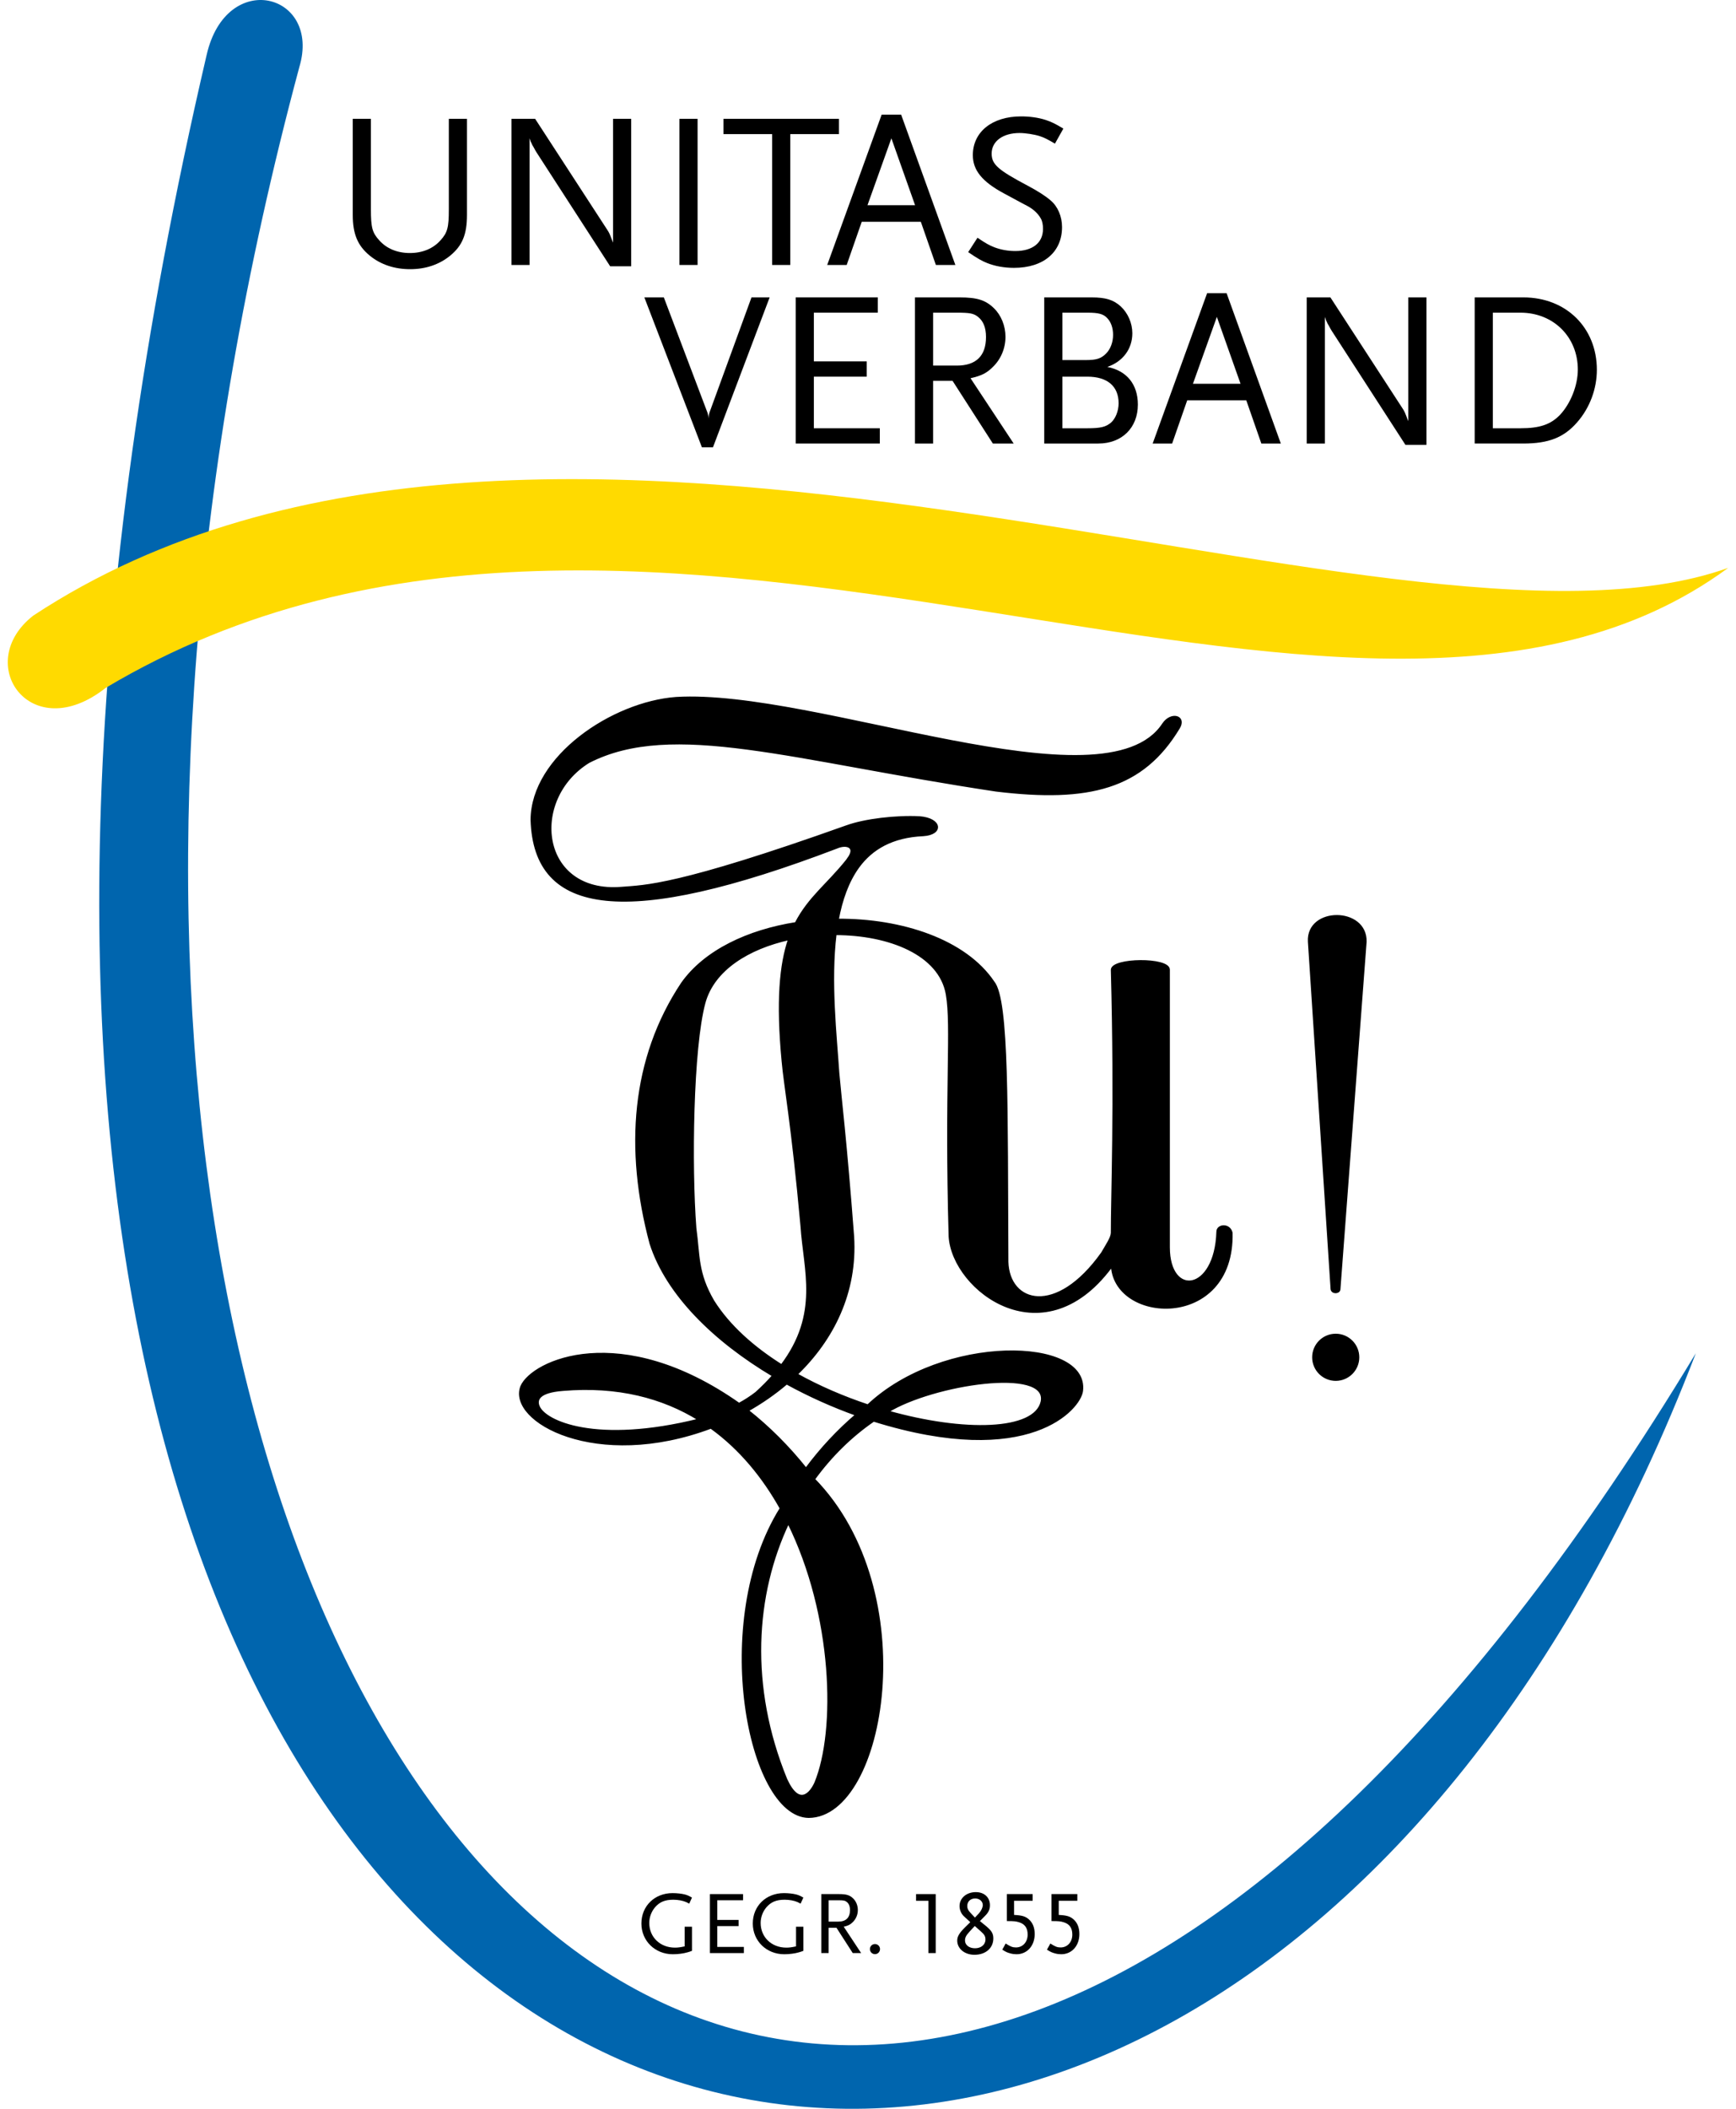 <?xml version="1.0" encoding="utf-8"?>
<!DOCTYPE svg PUBLIC "-//W3C//DTD SVG 1.1//EN" "http://www.w3.org/Graphics/SVG/1.1/DTD/svg11.dtd">
<svg xmlns="http://www.w3.org/2000/svg" xmlns:xlink="http://www.w3.org/1999/xlink" version="1.1" id="Ebene_1" x="0px" y="0px" width="56" height="68" viewBox="0 0 541.912 663.983" enable-background="new 0 0 541.912 663.983" xml:space="preserve">
<g>
	<path fill="#0065AE" d="M91.844,21.089c6.958-23.257-23.067-31.108-29.233-3.675c-163.316,700.833,309.734,823.654,469.093,408.676   C247.874,895.908-45.934,533.979,91.844,21.089L91.844,21.089z"/>
	<path stroke="#000000" stroke-width="0.694" stroke-miterlimit="3.864" d="M411.205,427.363c0-3.909,3.169-7.077,7.077-7.077   c3.909,0,7.077,3.169,7.077,7.077c0,3.909-3.169,7.078-7.077,7.078C414.374,434.44,411.205,431.272,411.205,427.363   L411.205,427.363z M417.009,405.918l-7.146-109.416c-0.623-10.751,18.097-10.71,17.799,0.031l-8.254,109.515   C419.232,407.089,417.225,407.17,417.009,405.918L417.009,405.918z M277.166,444.457c23.983,6.784,46.391,6.302,48.521-3.123   C327.963,430.082,291.331,435.706,277.166,444.457L277.166,444.457z M243.732,429.927c12.302-16.288,7.194-30.051,6.304-43.88   c-2.941-32.396-5.291-44.346-5.944-51.924c-1.787-18.922-0.693-30.431,2.046-38.473c-12.826,2.842-23.849,9.554-26.731,20.076   c-3.849,14.212-4.355,51.515-2.853,70.992c1.202,8.778,0.48,14.081,5.663,22.979C227.14,417.507,234.78,424.292,243.732,429.927   L243.732,429.927z M233.024,444.115c6.663,5.246,12.888,11.468,18.404,18.392c4.728-6.376,10.098-12.111,15.898-17.052   c-7.503-2.687-14.951-6.023-22.001-9.896C241.541,438.793,237.397,441.655,233.024,444.115L233.024,444.115z M217.761,446.998   c-11.432-7.082-25.604-10.849-42.919-9.389c-7.946,0.614-8.403,3.235-7.676,5.156C169.026,447.678,185.321,455.089,217.761,446.998   L217.761,446.998z M348.44,397.62c-21.693,30.893-50.731,8.585-51.741-8.293c-1.347-47.277,0.878-66.034-0.893-76.267   c-2.207-12.672-18.221-18.956-35.09-18.974c-1.851,14.924,0.089,32.095,0.866,43.828c0.653,7.578,2.365,21.12,4.66,51.462   c1.083,17.465-6.3,32.277-17.791,43.349c7.081,3.96,14.775,7.248,22.473,9.811c23.613-22.3,69.423-21.365,67.42-4.626   c-0.601,5.491-16.539,24.649-65.613,9.365c-7.162,4.925-13.517,11.184-18.808,18.476c34.704,35.526,22.331,106.163-1.64,106.301   c-18.904-0.207-31.001-61.572-8.778-97.124c-5.559-9.94-12.818-18.812-22.025-25.442c-36.091,13.523-63.898-2.047-59.682-12.929   c3.408-7.946,31.065-20.86,68.533,5.508c1.954-1.062,3.778-2.237,5.437-3.531c2.006-1.829,3.775-3.624,5.331-5.389   c-18.402-10.933-33.46-25.539-38.616-41.629c-7.942-29.723-5.823-58.238,9.907-81.882c7.28-10.281,20.87-16.578,35.84-18.945   c4.11-8.029,10.194-12.337,16.108-19.777l0.248-0.367c3.053-3.948-0.378-5.091-3.549-3.67   c-66.247,25.25-95.123,21.413-96.021-8.726c0.09-19.856,25.485-36.877,45.502-38.358c44.169-2.641,135.165,35.973,153.42,8.205   c2.471-3.717,7.083-2.474,4.948,1.129c-11.447,19.035-28.214,23.322-57.587,19.768c-64.373-9.692-101.841-22.502-128.293-9   c-19.088,11.766-15.606,41.794,10.316,39.682c7.364-0.592,17.413-0.313,70.846-19.355c5.811-2.12,15.711-3.248,23.055-2.867   c6.759,0.532,7.324,5.201,1.122,5.587c-9.768,0.437-16.24,4.236-20.462,10.04l-0.122,0.169c-3.212,4.489-5.195,10.192-6.36,16.471   c20.125-0.139,40.178,6.445,49.057,19.629c4.685,5.701,4.119,40.352,4.372,88.061c0.403,13.174,15.431,17.533,29.878-2.768   c1.423-2.478,3.042-4.798,3.083-6.362 M347.791,388.181c-0.033-10.792,1.163-39.429,0-82.819c0.056-3.518,17.9-3.696,17.9-0.051   v87.402c0,15.964,14.75,14.225,15.345-4.888c-0.007-2.114,3.731-2.499,4.413,0.351c0.715,30.824-37.715,28.474-37.658,9.619   V388.181L347.791,388.181z M245.162,560.234c4.067,8.912,7.754,4.462,9.253,1.12c6.796-16.471,5.856-52.841-8.562-81.965   C235.111,502.045,233.203,530.97,245.162,560.234L245.162,560.234z"/>
	<path fill="#FFDA00" d="M30.823,216.598c172.24-102.515,391.57,50.133,511.089-37.802   C435.673,216.914,169.828,87.453,8.046,193.821C-11.207,208.826,7.168,235.253,30.823,216.598L30.823,216.598z"/>
	<path d="M144.64,67.676V37.417h-5.717v28.515c0,5.717-0.418,7.321-2.649,9.762c-2.301,2.579-5.648,3.974-9.621,3.974   c-3.974,0-7.321-1.395-9.621-3.974c-2.232-2.44-2.65-4.045-2.65-9.762V37.417h-5.717v30.258c0,5.996,1.534,9.69,5.369,12.828   c3.416,2.789,7.738,4.253,12.688,4.253c4.95,0,9.203-1.464,12.619-4.253C143.177,77.366,144.64,73.811,144.64,67.676L144.64,67.676   z"/>
	<path d="M196.368,83.85V37.417h-5.717v38.973c-0.139-0.278-0.208-0.557-0.279-0.697c-0.487-1.325-0.557-1.395-0.836-2.093   c-0.209-0.418-0.418-0.836-0.628-1.115l-22.798-35.069h-7.461v46.015h5.717v-39.88c0.28,0.906,0.419,1.255,0.698,1.744   c0.069,0.278,0.279,0.557,0.557,1.046c0.349,0.697,0.697,1.254,0.906,1.603l23.216,35.906H196.368L196.368,83.85z"/>
	<polygon points="217.276,83.432 217.276,37.417 211.559,37.417 211.559,83.432 217.276,83.432  "/>
	<polygon points="261.815,42.228 261.815,37.417 225.421,37.417 225.421,42.228 240.76,42.228 240.76,83.432 246.477,83.432    246.477,42.228 261.815,42.228  "/>
	<path fill-rule="evenodd" clip-rule="evenodd" d="M298.474,83.432l-17.082-47.339h-6.135l-17.151,47.339h6.135l4.741-13.596h18.615   l4.74,13.596H298.474L298.474,83.432z M285.784,64.608h-14.989l7.53-21.055L285.784,64.608L285.784,64.608z"/>
	<path d="M332.493,40.485c-2.58-1.534-3.695-2.092-5.578-2.719c-2.37-0.767-5.089-1.116-7.738-1.116   c-9.133,0-15.199,4.881-15.199,12.201c0,4.742,2.929,8.366,9.831,12.062c4.323,2.37,6.902,3.694,7.669,4.113   c1.813,1.046,3.137,2.371,3.904,3.765c0.487,0.837,0.697,1.952,0.697,3.278c0,4.391-3.277,6.971-8.715,6.971   c-2.37,0-4.601-0.418-6.623-1.185c-1.603-0.628-2.719-1.255-5.299-2.998l-2.928,4.532c2.998,2.021,4.183,2.719,5.925,3.416   c2.441,0.977,5.369,1.534,8.506,1.534c9.272,0,15.129-4.95,15.129-12.829c0-3.346-1.324-6.484-3.555-8.366   c-1.673-1.464-4.114-2.998-7.251-4.672c-9.342-4.95-11.364-6.693-11.364-10.109c0-3.904,3.555-6.483,8.784-6.483   c1.813,0,4.602,0.418,6.345,0.975c1.464,0.488,2.44,0.976,4.81,2.37L332.493,40.485L332.493,40.485z"/>
	<path d="M239.975,93.64h-5.717l-13.107,35.906c-0.279,0.767-0.418,1.395-0.418,2.231c-0.07-0.906-0.21-1.603-0.488-2.231   L206.648,93.64h-6.135l18.128,47.2h3.485L239.975,93.64L239.975,93.64z"/>
	<polygon points="274.677,139.655 274.677,134.845 253.901,134.845 253.901,118.6 270.563,118.6 270.563,113.789 253.901,113.789    253.901,98.451 274.05,98.451 274.05,93.64 248.183,93.64 248.183,139.655 274.677,139.655  "/>
	<path fill-rule="evenodd" clip-rule="evenodd" d="M316.842,139.655l-13.595-20.567c3.416-0.767,5.089-1.603,6.972-3.486   c2.579-2.44,4.044-5.925,4.044-9.551c0-3.486-1.395-6.833-3.626-8.994c-2.65-2.58-5.299-3.417-10.877-3.417h-14.014v46.015h5.717   v-19.731h6.136l12.688,19.731H316.842L316.842,139.655z M308.127,106.12c0,5.927-3.137,8.993-9.202,8.993h-7.461V98.451h7.461   c4.113,0,5.298,0.209,6.692,1.324C307.291,101.101,308.127,103.192,308.127,106.12L308.127,106.12z"/>
	<path fill-rule="evenodd" clip-rule="evenodd" d="M355.958,127.385c0-6.345-3.486-10.667-9.621-11.852   c4.881-1.673,7.879-5.648,7.879-10.598c0-3.207-1.395-6.345-3.626-8.436c-2.301-2.092-4.741-2.859-9.203-2.859h-14.92v46.015   h17.012C350.939,139.655,355.958,134.705,355.958,127.385L355.958,127.385z M348.15,105.423c0,2.37-0.836,4.532-2.231,5.925   c-1.534,1.534-2.998,2.022-6.274,2.022h-7.461v-14.92h7.879c3.555,0,5.02,0.418,6.205,1.673   C347.453,101.309,348.15,103.192,348.15,105.423L348.15,105.423z M349.893,126.966c0,2.44-0.976,4.881-2.44,6.136   c-1.604,1.325-3.208,1.743-7.391,1.743h-7.879V118.6h7.879C346.337,118.6,349.893,121.598,349.893,126.966L349.893,126.966z"/>
	<path fill-rule="evenodd" clip-rule="evenodd" d="M400.989,139.655l-17.082-47.339h-6.135l-17.151,47.339h6.135l4.741-13.596   h18.615l4.74,13.596H400.989L400.989,139.655z M388.3,120.831H373.31l7.53-21.055L388.3,120.831L388.3,120.831z"/>
	<path d="M446.86,140.073V93.64h-5.717v38.974c-0.139-0.279-0.209-0.558-0.279-0.697c-0.487-1.325-0.557-1.395-0.836-2.092   c-0.209-0.418-0.418-0.836-0.628-1.115L416.603,93.64h-7.461v46.015h5.717v-39.88c0.28,0.906,0.419,1.255,0.698,1.744   c0.069,0.279,0.279,0.557,0.557,1.046c0.349,0.697,0.697,1.254,0.907,1.603l23.216,35.905H446.86L446.86,140.073z"/>
	<path fill-rule="evenodd" clip-rule="evenodd" d="M500.536,116.439c0-13.247-9.69-22.799-23.147-22.799h-15.338v46.015h15.269   c8.017,0,12.828-1.882,17.012-6.693C498.305,128.431,500.536,122.435,500.536,116.439L500.536,116.439z M494.54,116.369   c0,5.02-2.3,10.737-5.647,14.293c-2.929,2.998-6.345,4.183-12.411,4.183h-8.715V98.451h8.715   C486.871,98.451,494.54,106.12,494.54,116.369L494.54,116.369z"/>
	<path d="M215.514,614.251v-7.599h-2.308v6.192c-1.491,0.31-2.139,0.394-3.068,0.394c-4.644,0-8.077-3.292-8.077-7.768   c0-1.829,0.675-3.602,1.829-4.953c1.435-1.661,3.124-2.364,5.741-2.364c1.492,0,2.955,0.281,4.025,0.732   c0.225,0.113,0.535,0.253,0.985,0.507l0.872-1.914c-1.013-0.563-1.435-0.76-2.252-0.985c-0.985-0.253-2.533-0.422-3.856-0.422   c-5.657,0-9.822,4.053-9.822,9.569c0,5.488,4.306,9.681,9.906,9.681c1.548,0,3.405-0.225,4.672-0.619   C214.473,614.617,214.923,614.476,215.514,614.251L215.514,614.251z"/>
	<polygon points="231.859,614.954 231.859,613.013 223.472,613.013 223.472,606.455 230.198,606.455 230.198,604.513    223.472,604.513 223.472,598.321 231.606,598.321 231.606,596.38 221.164,596.38 221.164,614.954 231.859,614.954  "/>
	<path d="M250.597,614.251v-7.599h-2.308v6.192c-1.491,0.31-2.139,0.394-3.068,0.394c-4.644,0-8.077-3.292-8.077-7.768   c0-1.829,0.675-3.602,1.829-4.953c1.435-1.661,3.124-2.364,5.741-2.364c1.492,0,2.955,0.281,4.025,0.732   c0.225,0.113,0.535,0.253,0.985,0.507l0.872-1.914c-1.013-0.563-1.435-0.76-2.252-0.985c-0.985-0.253-2.533-0.422-3.855-0.422   c-5.657,0-9.822,4.053-9.822,9.569c0,5.488,4.306,9.681,9.906,9.681c1.548,0,3.405-0.225,4.672-0.619   C249.555,614.617,250.006,614.476,250.597,614.251L250.597,614.251z"/>
	<path fill-rule="evenodd" clip-rule="evenodd" d="M268.799,614.954l-5.488-8.302c1.379-0.31,2.054-0.647,2.814-1.407   c1.041-0.985,1.632-2.392,1.632-3.856c0-1.407-0.563-2.758-1.464-3.63c-1.07-1.041-2.139-1.379-4.391-1.379h-5.657v18.575h2.308   v-7.965h2.477l5.122,7.965H268.799L268.799,614.954z M265.281,601.417c0,2.392-1.266,3.63-3.715,3.63h-3.012v-6.726h3.012   c1.66,0,2.139,0.085,2.702,0.535C264.943,599.391,265.281,600.235,265.281,601.417L265.281,601.417z"/>
	<path d="M274.739,613.688c0-0.873-0.704-1.576-1.576-1.576c-0.901,0-1.604,0.703-1.604,1.576c0,0.901,0.703,1.604,1.604,1.604   C274.035,615.292,274.739,614.589,274.739,613.688L274.739,613.688z"/>
	<polygon points="292.287,614.954 292.287,596.38 286.095,596.38 286.095,598.49 289.979,598.49 289.979,614.954 292.287,614.954     "/>
	<path fill-rule="evenodd" clip-rule="evenodd" d="M310.433,610.339c0-1.52-0.535-2.42-2.252-3.856l-1.97-1.604l1.632-1.66   c1.125-1.126,1.52-2.055,1.52-3.349c0-2.449-1.773-4.109-4.447-4.109c-2.927,0-5.122,1.858-5.122,4.391   c0,1.238,0.535,2.477,1.463,3.293l1.914,1.773l-1.548,1.519c-1.914,1.886-2.561,2.983-2.561,4.278c0,2.561,2.336,4.475,5.432,4.475   C308.012,615.489,310.433,613.378,310.433,610.339L310.433,610.339z M307.112,599.841c0,0.732-0.507,1.829-1.21,2.589l-1.266,1.351   l-1.463-1.576c-0.675-0.703-0.957-1.323-0.957-2.055c0-1.435,1.013-2.392,2.505-2.392   C306.07,597.759,307.112,598.659,307.112,599.841L307.112,599.841z M307.956,610.677c0,1.632-1.379,2.758-3.293,2.758   c-1.857,0-3.152-1.013-3.152-2.449c0-0.929,0.338-1.604,1.436-2.786l1.632-1.773l1.97,1.745   C307.618,609.101,307.956,609.72,307.956,610.677L307.956,610.677z"/>
	<path d="M323.465,608.96c0-1.998-0.619-3.546-1.829-4.616c-1.098-0.957-2.083-1.266-4.672-1.407v-4.447h5.854v-2.111h-8.134v8.499   h0.197c2.026,0,2.674,0.056,3.715,0.394c1.773,0.562,2.645,1.801,2.645,3.856c0,2.364-1.548,4.052-3.687,4.052   c-1.041,0-1.688-0.253-3.237-1.238l-1.069,1.942c1.125,0.704,1.604,0.928,2.589,1.182c0.619,0.169,1.266,0.253,1.914,0.253   C321.073,615.32,323.465,612.647,323.465,608.96L323.465,608.96z"/>
	<path d="M337.538,608.96c0-1.998-0.619-3.546-1.829-4.616c-1.098-0.957-2.083-1.266-4.672-1.407v-4.447h5.854v-2.111h-8.134v8.499   h0.197c2.026,0,2.674,0.056,3.715,0.394c1.773,0.562,2.645,1.801,2.645,3.856c0,2.364-1.548,4.052-3.686,4.052   c-1.042,0-1.689-0.253-3.237-1.238l-1.069,1.942c1.126,0.704,1.604,0.928,2.589,1.182c0.619,0.169,1.266,0.253,1.914,0.253   C335.146,615.32,337.538,612.647,337.538,608.96L337.538,608.96z"/>
</g>
</svg>

